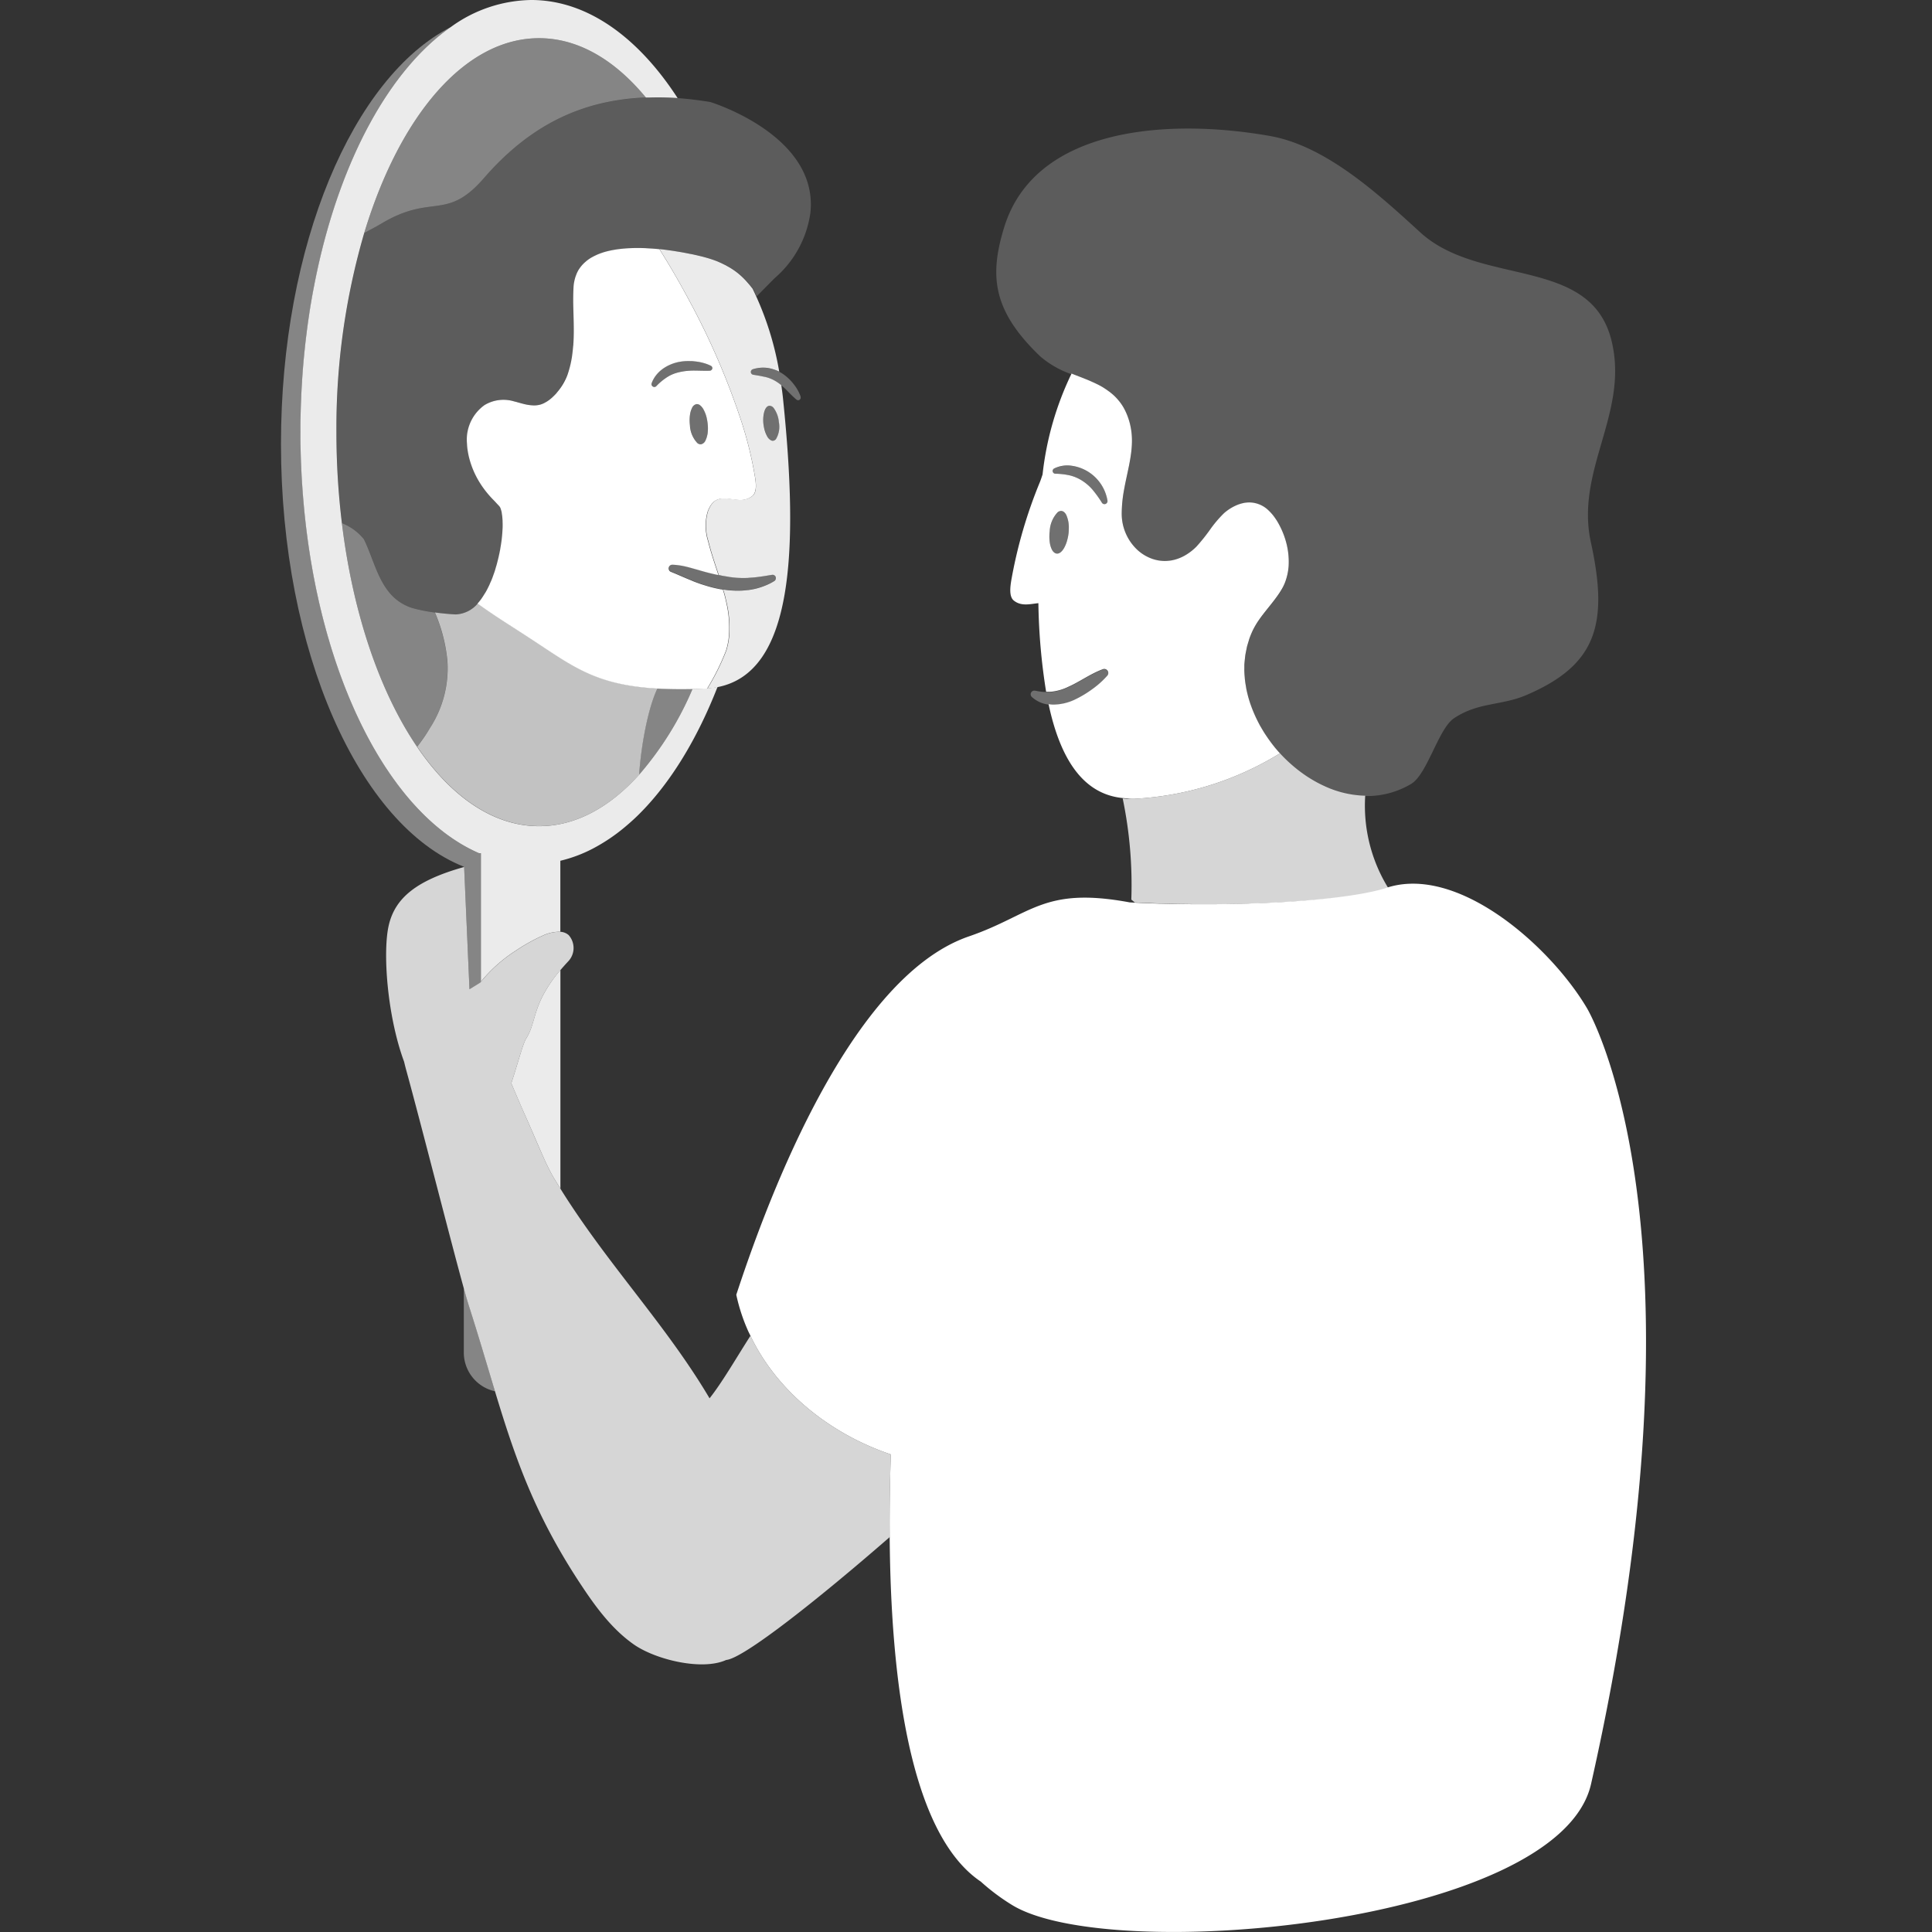 <svg viewBox="0 0 300 300" xmlns="http://www.w3.org/2000/svg"><rect x="0" y="0" width="300" height="300" fill="#333333" stroke="none"/><g fill="#fff"><path d="m 72.02 200.02 v 10 a 6.16 6.16 0 0 0 4.85 6.02 c -1.25 -4.12 -2.52 -8.49 -4.08 -13.36 -.18 -.57 -.44 -1.49 -.77 -2.66 z" opacity=".4"/><path d="m 102.09 106.88 c -1.31 2.68 -2.5 8.15 -2.86 13.43 a 50.25 50.25 0 0 0 8.32 -13.35 c -2.03 .05 -3.83 .02 -5.46 -.08 z" opacity=".4"/><path d="m 119.46 63.01 a .68 .68 0 0 0 -.44 .26 1.44 1.44 0 0 0 -.18 .27 2.81 2.81 0 0 0 -.22 .69 4.52 4.52 0 0 0 -.08 .56 5.74 5.74 0 0 0 .02 1.07 c .02 .19 .05 .37 .09 .54 a 4.48 4.48 0 0 0 .48 1.34 1.41 1.41 0 0 0 .69 .67 .57 .57 0 0 0 .25 .03 .68 .68 0 0 0 .44 -.27 3.74 3.74 0 0 0 .46 -2.58 4.36 4.36 0 0 0 -.78 -2.19 .85 .85 0 0 0 -.73 -.39 z" opacity=".3"/><path d="m 109.79 65.09 a 5.13 5.13 0 0 0 -.55 -1.54 2.09 2.09 0 0 0 -.51 -.62 .78 .78 0 0 0 -.56 -.19 .99 .99 0 0 0 -.71 .62 3.26 3.26 0 0 0 -.28 .88 5.21 5.21 0 0 0 -.07 .56 6.72 6.72 0 0 0 .03 1.21 4.3 4.3 0 0 0 1.16 2.79 .79 .79 0 0 0 .56 .19 .99 .99 0 0 0 .71 -.62 3.26 3.26 0 0 0 .28 -.88 6.27 6.27 0 0 0 .04 -1.77 q -.04 -.33 -.1 -.63 z" opacity=".3"/><path d="m 101.37 60 a .42 .42 0 0 0 .55 -.05 l .01 -.01 a 9.1 9.1 0 0 1 1.71 -1.41 5.6 5.6 0 0 1 .95 -.48 6.76 6.76 0 0 1 1.03 -.3 8.86 8.86 0 0 1 1.09 -.17 11.23 11.23 0 0 1 1.14 -.05 c .19 0 .39 .01 .58 .01 .58 .01 1.17 .03 1.79 .01 h .01 a .4 .4 0 0 0 .34 -.22 .4 .4 0 0 0 -.18 -.53 6.36 6.36 0 0 0 -.59 -.26 7.68 7.68 0 0 0 -1.88 -.43 q -.32 -.03 -.65 -.05 c -.22 -.01 -.44 -.01 -.66 0 a 7.54 7.54 0 0 0 -1.33 .16 6.7 6.7 0 0 0 -.66 .18 6.81 6.81 0 0 0 -.64 .25 6.05 6.05 0 0 0 -1.19 .7 5.04 5.04 0 0 0 -.97 .97 4.5 4.5 0 0 0 -.64 1.17 .44 .44 0 0 0 -.02 .24 .43 .43 0 0 0 .12 .22 .45 .45 0 0 0 .09 .05 z" opacity=".3"/><path d="m 121.62 62.23 c -.08 -.82 -.18 -1.63 -.3 -2.42 a 7.74 7.74 0 0 0 -.67 -.49 5.95 5.95 0 0 0 -.82 -.45 5.56 5.56 0 0 0 -.89 -.31 c -.16 -.04 -.32 -.07 -.48 -.1 -.14 -.03 -.28 -.06 -.43 -.09 -.35 -.06 -.7 -.12 -1.07 -.18 h -.01 a .43 .43 0 0 1 -.16 -.06 .44 .44 0 0 1 .1 -.79 5.03 5.03 0 0 1 1.05 -.22 5.21 5.21 0 0 1 .69 -.03 5.55 5.55 0 0 1 .6 .05 5.78 5.78 0 0 1 .81 .19 l .18 .06 a 5.92 5.92 0 0 1 .78 .32 47.64 47.64 0 0 0 -4.03 -12.66 c -.03 -.06 -.06 -.13 -.09 -.2 -.23 -.29 -.46 -.59 -.72 -.88 l -.01 -.01 -.01 -.01 a 11.53 11.53 0 0 0 -1.6 -1.56 l -.01 -.01 a 11.14 11.14 0 0 0 -1.64 -1.07 l -.08 -.05 c -.2 -.11 -.42 -.21 -.64 -.32 l -.04 -.02 -.08 -.04 c -.25 -.11 -.5 -.23 -.78 -.34 a 19.13 19.13 0 0 0 -1.86 -.6 l -.08 -.02 -.03 -.01 c -.17 -.05 -.36 -.09 -.55 -.14 l -.18 -.04 q -.24 -.06 -.5 -.12 l -.19 -.04 c -.2 -.05 -.41 -.09 -.62 -.13 l -.12 -.02 c -.53 -.11 -1.1 -.22 -1.7 -.32 l -.13 -.02 c -.26 -.04 -.53 -.09 -.81 -.13 l -.13 -.02 c -.64 -.09 -1.3 -.18 -1.97 -.25 1.57 2.49 3.16 5.23 4.7 8.11 a 115.22 115.22 0 0 1 8.05 18.7 c .04 .13 .08 .25 .12 .38 a 58.32 58.32 0 0 1 1.97 8.18 c .13 .82 .37 2.37 -.42 2.98 a 2.87 2.87 0 0 1 -1.83 .58 c -.1 0 -.21 -.01 -.31 -.01 -1.84 -.1 -3.72 -1.03 -4.76 1.85 a 7.96 7.96 0 0 0 .08 4.58 c .44 1.78 1.03 3.51 1.61 5.25 .23 .05 .47 .11 .7 .15 s .44 .07 .66 .11 c .09 .02 .19 .03 .28 .05 s .21 .02 .32 .04 c .21 .03 .41 .05 .62 .07 .31 .03 .63 .04 .94 .05 s .63 0 .94 -.01 c .06 0 .12 -.01 .18 -.02 .56 -.03 1.13 -.08 1.69 -.16 .63 -.08 1.26 -.19 1.92 -.3 h .02 a .52 .52 0 0 1 .6 .43 c 0 .01 -.01 .03 -.01 .04 a .52 .52 0 0 1 -.23 .49 8.71 8.71 0 0 1 -1.34 .68 10.34 10.34 0 0 1 -2.69 .72 h -.03 c -.11 .01 -.23 .02 -.34 .03 -.22 .02 -.44 .05 -.65 .06 s -.45 .01 -.68 .01 c -.1 0 -.2 0 -.3 0 -.3 -.01 -.6 -.03 -.9 -.05 l -.06 -.01 h -.06 c -.22 -.02 -.44 -.05 -.65 -.08 l -.24 -.04 c .05 .16 .09 .32 .14 .47 .04 .13 .08 .25 .11 .38 .1 .38 .18 .76 .27 1.14 a 17.16 17.16 0 0 1 .42 5.15 11.29 11.29 0 0 1 -.45 2.32 36.37 36.37 0 0 1 -2.93 5.9 12.5 12.5 0 0 0 1.58 -.21 c 11.74 -2.29 12.56 -21.16 10.18 -44.46 z m -1.12 5.94 a .68 .68 0 0 1 -.44 .27 .57 .57 0 0 1 -.25 -.03 1.41 1.41 0 0 1 -.69 -.67 4.48 4.48 0 0 1 -.48 -1.34 c -.04 -.18 -.06 -.36 -.09 -.54 a 5.74 5.74 0 0 1 -.02 -1.07 4.52 4.52 0 0 1 .08 -.56 2.81 2.81 0 0 1 .22 -.69 1.44 1.44 0 0 1 .18 -.27 .68 .68 0 0 1 .44 -.26 .85 .85 0 0 1 .72 .39 4.36 4.36 0 0 1 .78 2.19 3.74 3.74 0 0 1 -.45 2.58 z" opacity=".9"/><path d="m 124.33 61.6 a 6.61 6.61 0 0 0 -1.11 -1.98 7.48 7.48 0 0 0 -1.73 -1.61 5.51 5.51 0 0 0 -.51 -.29 5.92 5.92 0 0 0 -.78 -.32 c -.06 -.02 -.12 -.04 -.18 -.06 a 5.75 5.75 0 0 0 -.81 -.19 5.55 5.55 0 0 0 -.6 -.05 5.21 5.21 0 0 0 -.69 .03 5.03 5.03 0 0 0 -1.05 .22 .44 .44 0 0 0 -.1 .79 .43 .43 0 0 0 .16 .06 h .01 c .37 .06 .73 .12 1.07 .18 .15 .03 .29 .06 .43 .09 .16 .03 .33 .06 .48 .1 a 5.56 5.56 0 0 1 .89 .31 5.95 5.95 0 0 1 .82 .45 8.96 8.96 0 0 1 1.51 1.25 c .48 .48 .96 .99 1.53 1.47 l .01 .01 a .4 .4 0 0 0 .63 -.44 z" opacity=".3"/><path d="m 119.88 89.25 h -.02 c -.65 .11 -1.29 .21 -1.92 .3 -.57 .08 -1.13 .13 -1.69 .16 -.06 0 -.12 .01 -.18 .02 q -.47 .02 -.94 .01 c -.31 -.01 -.63 -.02 -.94 -.05 -.21 -.02 -.41 -.05 -.62 -.07 -.11 -.01 -.21 -.02 -.32 -.04 s -.19 -.03 -.28 -.05 c -.22 -.03 -.44 -.07 -.66 -.11 s -.47 -.1 -.7 -.15 c -1.02 -.21 -2.04 -.48 -3.07 -.78 -.64 -.18 -1.28 -.37 -1.95 -.53 -.34 -.08 -.68 -.15 -1.03 -.2 a 9.34 9.34 0 0 0 -1.09 -.1 .58 .58 0 0 0 -.55 .36 .59 .59 0 0 0 -.04 .23 .58 .58 0 0 0 .17 .4 .57 .57 0 0 0 .19 .12 l .05 .02 c .98 .39 2.02 .87 3.09 1.3 .18 .07 .36 .16 .55 .23 .32 .12 .64 .24 .97 .35 s .66 .22 .99 .31 a 19.29 19.29 0 0 0 2.05 .49 c .12 .02 .24 .03 .36 .05 l .24 .04 c .22 .03 .43 .06 .65 .08 h .06 l .06 .01 q .45 .04 .9 .05 h .3 c .23 0 .45 0 .68 -.01 s .44 -.03 .65 -.06 c .11 -.01 .23 -.02 .34 -.03 h .03 a 10.34 10.34 0 0 0 2.69 -.72 8.71 8.71 0 0 0 1.34 -.68 .52 .52 0 0 0 .23 -.49 c 0 -.01 .01 -.03 .01 -.04 a .52 .52 0 0 0 -.6 -.42 z" opacity=".3"/><path d="m 75.16 27.64 c 4.82 -5.54 10.35 -9.49 17.27 -11.35 a 35.55 35.55 0 0 1 7.87 -1.15 c -4.82 -5.83 -10.5 -9.21 -16.6 -9.21 -11.57 0 -21.67 12.15 -27.14 30.24 .91 -.48 1.83 -.96 2.73 -1.49 7.85 -4.68 10.01 -.28 15.87 -7.04 z" opacity=".4"/><path d="m 66.78 113.01 c .06 -.1 .13 -.2 .19 -.3 a 16.99 16.99 0 0 0 2.49 -10.1 24.95 24.95 0 0 0 -1.94 -7.5 24.92 24.92 0 0 1 -3.44 -.68 c -5.01 -1.55 -5.66 -6.83 -7.57 -10.7 a 8.28 8.28 0 0 0 -3.42 -2.5 c 1.71 14.08 5.92 26.28 11.67 34.73 q .63 -.82 1.18 -1.63 c .31 -.44 .58 -.88 .84 -1.32 z" opacity=".4"/><path d="m 82.04 98.88 c -2.26 -1.47 -4.5 -2.85 -6.69 -4.39 -.2 -.14 -.41 -.29 -.61 -.43 l -.01 -.01 c -.17 -.12 -.35 -.24 -.52 -.37 .03 -.03 .05 -.07 .08 -.1 a 4.75 4.75 0 0 1 -3.54 1.83 c -1.11 -.06 -2.21 -.17 -3.22 -.31 a 24.95 24.95 0 0 1 1.94 7.5 16.99 16.99 0 0 1 -2.49 10.1 c -.06 .1 -.13 .2 -.19 .3 -.26 .44 -.53 .88 -.83 1.32 q -.55 .81 -1.18 1.63 c 5.27 7.74 11.83 12.33 18.94 12.33 5.65 0 10.94 -2.91 15.52 -7.97 .37 -5.28 1.55 -10.76 2.86 -13.43 -9.82 -.57 -13.22 -3.56 -20.06 -8 z" opacity=".7"/><path d="m 110.29 15.84 c -1.76 -.29 -3.44 -.49 -5.07 -.61 -1.5 -.11 -2.93 -.13 -4.33 -.09 -.2 0 -.4 0 -.59 .01 a 35.55 35.55 0 0 0 -7.87 1.15 c -6.91 1.85 -12.45 5.8 -17.27 11.34 -5.86 6.76 -8.02 2.36 -15.86 7.04 -.91 .53 -1.83 1.01 -2.73 1.49 a 108.01 108.01 0 0 0 -4.32 30.94 117.21 117.21 0 0 0 .85 14.12 8.28 8.28 0 0 1 3.42 2.5 c 1.91 3.87 2.56 9.15 7.57 10.7 a 24.92 24.92 0 0 0 3.44 .68 c 1.01 .14 2.11 .25 3.22 .31 a 4.75 4.75 0 0 0 3.54 -1.83 c .17 -.2 .34 -.41 .5 -.63 .03 -.04 .06 -.08 .09 -.13 .01 -.02 .02 -.04 .03 -.05 .13 -.19 .26 -.4 .39 -.61 .05 -.08 .11 -.16 .16 -.25 .18 -.31 .35 -.64 .51 -.98 .06 -.12 .1 -.24 .16 -.36 .1 -.23 .2 -.45 .3 -.69 .06 -.16 .12 -.32 .18 -.48 .07 -.21 .15 -.41 .22 -.62 .06 -.17 .11 -.35 .16 -.52 .06 -.2 .12 -.4 .18 -.61 .05 -.18 .09 -.36 .14 -.54 .05 -.2 .1 -.4 .15 -.6 .04 -.18 .08 -.36 .12 -.55 .04 -.2 .08 -.4 .12 -.59 q .05 -.27 .09 -.54 .05 -.29 .09 -.58 c .02 -.17 .05 -.35 .07 -.51 q .03 -.28 .06 -.56 .02 -.24 .04 -.48 c .01 -.18 .02 -.36 .03 -.53 .01 -.15 .02 -.29 .02 -.44 0 -.17 0 -.34 0 -.5 0 -.13 0 -.26 -.01 -.39 0 -.16 -.02 -.3 -.03 -.45 -.01 -.11 -.01 -.23 -.03 -.33 -.02 -.14 -.04 -.27 -.06 -.39 -.02 -.09 -.03 -.18 -.04 -.26 a 3.23 3.23 0 0 0 -.1 -.34 c -.02 -.05 -.03 -.12 -.05 -.17 a 1.24 1.24 0 0 0 -.2 -.34 c -.13 -.15 -.28 -.29 -.41 -.44 s -.27 -.3 -.41 -.44 q -.42 -.42 -.8 -.86 a 15.2 15.2 0 0 1 -1.38 -1.86 13.65 13.65 0 0 1 -1.75 -4.19 q -.13 -.56 -.2 -1.12 -.06 -.43 -.07 -.85 a 6.59 6.59 0 0 1 2.7 -5.91 5.69 5.69 0 0 1 4.6 -.57 c .16 .04 .33 .09 .5 .13 .33 .09 .67 .19 1 .27 a 6.89 6.89 0 0 0 1.51 .22 3.69 3.69 0 0 0 1 -.11 3.52 3.52 0 0 0 .63 -.24 c .06 -.03 .12 -.07 .18 -.1 a 4.43 4.43 0 0 0 .42 -.25 c .06 -.04 .12 -.08 .17 -.12 q .23 -.17 .44 -.36 c .03 -.02 .05 -.04 .08 -.07 s .04 -.04 .07 -.07 a 8.3 8.3 0 0 0 .65 -.7 l .1 -.12 a 12.29 12.29 0 0 0 2.37 -6.15 v -.01 c .04 -.32 .07 -.65 .1 -.97 .01 -.08 .01 -.16 .02 -.24 .05 -.71 .07 -1.41 .07 -2.12 0 -.04 0 -.08 0 -.11 0 -.71 -.02 -1.42 -.04 -2.13 s -.04 -1.44 -.05 -2.17 c 0 -.06 0 -.12 0 -.17 0 -.73 0 -1.46 .05 -2.18 a 6.65 6.65 0 0 1 .13 -.93 c .02 -.09 .04 -.17 .06 -.25 a 5.55 5.55 0 0 1 .2 -.63 c .03 -.07 .05 -.14 .08 -.21 a 5.12 5.12 0 0 1 .37 -.72 c .02 -.04 .05 -.07 .08 -.11 a 5.35 5.35 0 0 1 .41 -.53 c .05 -.06 .11 -.12 .16 -.17 a 5.34 5.34 0 0 1 .47 -.43 c .04 -.04 .08 -.08 .13 -.11 a 6.37 6.37 0 0 1 .67 -.46 c .05 -.03 .11 -.06 .17 -.09 q .29 -.16 .6 -.3 c .07 -.03 .15 -.07 .22 -.1 .24 -.1 .49 -.2 .75 -.28 .03 -.01 .05 -.02 .08 -.03 .29 -.09 .59 -.17 .89 -.24 .07 -.02 .15 -.03 .22 -.05 q .37 -.08 .75 -.14 l .23 -.04 c .65 -.1 1.32 -.16 2.01 -.19 l .23 -.01 c .29 -.01 .59 -.02 .89 -.02 h .16 q .54 0 1.08 .02 h .05 c .34 .01 .68 .03 1.02 .06 l .18 .01 c 1.03 .08 2.05 .19 3.01 .33 l .13 .02 c .27 .04 .54 .08 .81 .13 l .13 .02 c .6 .1 1.17 .21 1.7 .32 l .12 .02 c .21 .05 .42 .09 .62 .13 l .19 .04 q .26 .06 .5 .12 c .06 .01 .12 .03 .18 .04 .2 .05 .38 .1 .55 .14 l .03 .01 .08 .02 a 19.13 19.13 0 0 1 1.86 .6 c .28 .11 .53 .22 .78 .34 l .08 .04 .04 .02 c .22 .1 .43 .21 .64 .32 l .08 .05 a 11.14 11.14 0 0 1 1.64 1.07 l .01 .01 a 11.64 11.64 0 0 1 1.6 1.56 l .01 .01 .01 .01 c .25 .3 .49 .59 .72 .88 .03 .06 .06 .13 .09 .2 .15 .31 .3 .63 .45 .95 l .01 .01 2.79 -2.82 a 16.36 16.36 0 0 0 5.56 -10.17 c 1.28 -12.07 -15.55 -17.19 -15.55 -17.19 z" opacity=".2"/><path d="m 117.23 74.06 a 58.32 58.32 0 0 0 -1.97 -8.18 c -.04 -.13 -.08 -.25 -.12 -.38 a 115.22 115.22 0 0 0 -8.05 -18.7 c -1.53 -2.88 -3.13 -5.62 -4.7 -8.11 -.34 -.03 -.69 -.06 -1.04 -.09 l -.18 -.01 c -.34 -.02 -.68 -.04 -1.02 -.06 h -.05 q -.54 -.02 -1.08 -.02 h -.16 c -.3 0 -.59 .01 -.89 .02 l -.23 .01 c -.69 .03 -1.36 .1 -2.01 .19 l -.23 .04 q -.38 .06 -.75 .14 c -.08 .02 -.15 .03 -.22 .05 -.31 .07 -.6 .15 -.89 .24 -.03 .01 -.05 .02 -.08 .03 -.26 .08 -.51 .18 -.75 .28 -.08 .03 -.15 .06 -.22 .1 q -.31 .14 -.6 .3 c -.05 .03 -.11 .06 -.17 .09 a 6.37 6.37 0 0 0 -.67 .46 c -.05 .03 -.09 .07 -.13 .11 a 5.34 5.34 0 0 0 -.47 .43 c -.05 .06 -.11 .11 -.16 .17 a 5.35 5.35 0 0 0 -.41 .53 c -.02 .04 -.05 .07 -.08 .11 a 5.12 5.12 0 0 0 -.37 .72 c -.03 .07 -.05 .14 -.08 .21 a 5.55 5.55 0 0 0 -.2 .63 c -.02 .08 -.04 .16 -.06 .25 a 6.65 6.65 0 0 0 -.13 .93 c -.04 .73 -.05 1.45 -.05 2.18 v .17 c .01 .72 .03 1.44 .05 2.17 s .04 1.42 .04 2.13 v .11 c 0 .71 -.02 1.42 -.07 2.12 v .1 c 0 .05 -.01 .1 -.02 .14 -.03 .33 -.06 .65 -.1 .97 v .01 a 15.5 15.5 0 0 1 -.81 3.6 9.08 9.08 0 0 1 -1.5 2.56 c -.03 .04 -.07 .08 -.1 .12 -.07 .09 -.14 .18 -.22 .26 -.14 .15 -.29 .3 -.44 .44 -.02 .02 -.03 .03 -.05 .05 l -.02 .02 c -.03 .02 -.05 .05 -.08 .07 q -.21 .19 -.44 .36 c -.06 .04 -.12 .08 -.17 .12 a 4.31 4.31 0 0 1 -.42 .25 c -.06 .03 -.12 .07 -.18 .1 a 3.52 3.52 0 0 1 -.63 .24 3.69 3.69 0 0 1 -1 .11 6.89 6.89 0 0 1 -1.51 -.22 c -.34 -.08 -.67 -.18 -1 -.27 -.17 -.05 -.33 -.09 -.5 -.13 a 5.69 5.69 0 0 0 -4.6 .57 6.59 6.59 0 0 0 -2.73 5.94 q .02 .42 .07 .85 .08 .57 .2 1.12 a 13.65 13.65 0 0 0 1.75 4.19 15.2 15.2 0 0 0 1.38 1.86 q .38 .44 .8 .86 c .14 .14 .27 .29 .41 .44 s .28 .29 .41 .44 a 1.24 1.24 0 0 1 .2 .34 c .02 .05 .03 .11 .05 .17 a 3.23 3.23 0 0 1 .1 .34 c .02 .08 .03 .17 .04 .26 .02 .13 .04 .25 .06 .39 .01 .1 .02 .22 .03 .33 .01 .15 .02 .29 .03 .45 0 .12 0 .26 .01 .39 v .5 c 0 .14 -.01 .29 -.02 .44 -.01 .18 -.02 .35 -.03 .53 q -.02 .24 -.04 .48 c -.02 .18 -.04 .37 -.06 .56 -.02 .17 -.04 .34 -.07 .51 q -.04 .29 -.09 .58 c -.03 .18 -.06 .36 -.09 .54 -.04 .2 -.08 .39 -.12 .59 -.04 .18 -.08 .36 -.12 .55 -.05 .2 -.1 .4 -.15 .6 -.05 .18 -.09 .36 -.14 .54 -.06 .2 -.12 .4 -.18 .61 -.05 .18 -.1 .35 -.16 .52 -.07 .21 -.15 .41 -.22 .62 -.06 .16 -.11 .32 -.18 .48 -.09 .24 -.2 .46 -.3 .69 -.05 .12 -.1 .25 -.16 .36 -.16 .34 -.33 .67 -.51 .98 -.05 .09 -.11 .17 -.16 .25 -.13 .21 -.25 .41 -.39 .61 -.01 .02 -.02 .04 -.03 .05 -.03 .04 -.06 .08 -.09 .13 -.16 .22 -.33 .43 -.5 .63 -.03 .03 -.05 .07 -.08 .1 .17 .13 .35 .25 .52 .37 l .01 .01 c .2 .14 .41 .29 .61 .43 2.2 1.54 4.44 2.92 6.69 4.39 6.84 4.44 10.24 7.43 20.05 8 1.63 .09 3.43 .12 5.46 .08 q .71 -.02 1.46 -.04 l .55 -.02 .3 -.03 a 36.37 36.37 0 0 0 2.93 -5.9 11.29 11.29 0 0 0 .45 -2.32 17.16 17.16 0 0 0 -.42 -5.15 c -.08 -.38 -.17 -.76 -.27 -1.14 -.03 -.13 -.07 -.25 -.11 -.38 -.05 -.16 -.09 -.32 -.14 -.47 -.12 -.02 -.24 -.03 -.36 -.05 a 19.29 19.29 0 0 1 -2.05 -.49 q -.5 -.15 -.99 -.31 c -.33 -.11 -.65 -.23 -.97 -.35 -.19 -.07 -.36 -.15 -.55 -.23 -1.08 -.43 -2.11 -.91 -3.09 -1.3 l -.05 -.02 a .57 .57 0 0 1 -.19 -.12 .58 .58 0 0 1 -.17 -.4 .59 .59 0 0 1 .04 -.23 .58 .58 0 0 1 .55 -.36 9.34 9.34 0 0 1 1.09 .1 c .35 .05 .7 .12 1.03 .2 .67 .16 1.32 .36 1.95 .53 1.03 .31 2.05 .57 3.07 .78 -.57 -1.74 -1.17 -3.47 -1.61 -5.25 a 7.96 7.96 0 0 1 -.08 -4.57 c 1.05 -2.88 2.92 -1.95 4.76 -1.85 .1 .01 .21 .01 .31 .01 a 2.87 2.87 0 0 0 1.83 -.58 c .83 -.63 .59 -2.18 .46 -3 z m -7.39 -6.57 a 3.26 3.26 0 0 1 -.28 .88 .99 .99 0 0 1 -.71 .62 .79 .79 0 0 1 -.56 -.19 4.3 4.3 0 0 1 -1.16 -2.78 6.72 6.72 0 0 1 -.03 -1.21 5.21 5.21 0 0 1 .07 -.56 3.26 3.26 0 0 1 .28 -.88 .99 .99 0 0 1 .71 -.62 .78 .78 0 0 1 .56 .19 2.09 2.09 0 0 1 .51 .62 5.13 5.13 0 0 1 .55 1.54 q .06 .3 .1 .63 a 6.27 6.27 0 0 1 -.03 1.76 z m .72 -10.15 a .4 .4 0 0 1 -.34 .22 h -.01 c -.62 .02 -1.21 0 -1.79 -.01 -.19 -.01 -.39 -.01 -.58 -.01 a 11.23 11.23 0 0 0 -1.14 .05 8.86 8.86 0 0 0 -1.09 .17 6.76 6.76 0 0 0 -1.03 .3 5.6 5.6 0 0 0 -.95 .48 9.1 9.1 0 0 0 -1.71 1.41 l -.01 .01 a .42 .42 0 0 1 -.55 .05 .45 .45 0 0 1 -.07 -.05 .43 .43 0 0 1 -.12 -.22 .44 .44 0 0 1 .02 -.24 4.5 4.5 0 0 1 .64 -1.17 5.04 5.04 0 0 1 .97 -.97 6.05 6.05 0 0 1 1.19 -.7 6.81 6.81 0 0 1 .64 -.25 6.63 6.63 0 0 1 .66 -.18 7.54 7.54 0 0 1 1.33 -.16 c .22 -.01 .44 0 .66 0 s .44 .03 .65 .05 a 7.68 7.68 0 0 1 1.88 .43 6.36 6.36 0 0 1 .59 .26 .4 .4 0 0 1 .17 .53 z"/><path d="m 84.35 154.5 c -1.52 2.9 -1.43 4.82 -2.63 6.73 -.55 .87 -1.3 3.91 -2.33 6.98 .76 1.78 1.48 3.49 2.14 4.96 1.05 2.34 1.99 4.59 2.82 6.45 a 33.62 33.62 0 0 0 1.56 3.14 c .37 .62 .74 1.22 1.11 1.82 v -33.95 a 21.33 21.33 0 0 0 -2.67 3.87 z" opacity=".9"/><path d="m 109.85 106.88 c -.1 .01 -.2 .02 -.3 .03 l -.55 .02 q -.75 .03 -1.46 .04 a 50.25 50.25 0 0 1 -8.32 13.35 c -4.58 5.07 -9.88 7.97 -15.52 7.97 -7.11 0 -13.67 -4.59 -18.94 -12.33 -5.75 -8.45 -9.96 -20.65 -11.67 -34.73 a 117.21 117.21 0 0 1 -.85 -14.12 108.01 108.01 0 0 1 4.32 -30.94 c 5.47 -18.09 15.57 -30.24 27.14 -30.24 6.1 0 11.78 3.38 16.6 9.22 .19 -.01 .4 0 .59 -.01 1.4 -.04 2.83 -.02 4.33 .09 -6.18 -9.52 -14.1 -15.23 -22.73 -15.23 a 21.7 21.7 0 0 0 -12.49 4.2 c -9.45 6.6 -17.02 20.45 -20.77 37.95 q -.48 2.24 -.88 4.54 -.84 4.93 -1.28 10.17 c -.27 3.34 -.42 6.76 -.42 10.24 0 3.78 .18 7.49 .5 11.1 2.38 26.82 13.26 48.26 27.27 54.3 h .26 v 19.93 a 22.93 22.93 0 0 1 5.42 -4.82 27.63 27.63 0 0 1 4.24 -2.36 6.13 6.13 0 0 1 2.67 -.57 v -11.02 a 21.86 21.86 0 0 0 4.97 -1.85 27.94 27.94 0 0 0 5.07 -3.4 c .74 -.62 1.47 -1.27 2.18 -1.98 4.82 -4.79 8.99 -11.58 12.19 -19.77 a 12.5 12.5 0 0 1 -1.57 .22 z" opacity=".9"/><path d="m 178.16 140.22 c .26 .01 .52 .02 .78 .03 l .44 .02 c .31 .01 .63 .02 .95 .03 l .57 .02 c .28 .01 .55 .02 .83 .02 .26 .01 .52 .01 .77 .02 l .63 .01 .84 .01 .59 .01 .87 .01 .55 .01 h 1.14 .28 1.05 .38 q .64 0 1.27 -.01 h .14 q .63 -.01 1.25 -.02 h .17 q .64 -.01 1.27 -.03 h .14 q .64 -.02 1.27 -.04 h .13 q .67 -.02 1.34 -.05 h .04 c 8.26 -.31 15.69 -1.07 19.79 -2.25 a 24.34 24.34 0 0 1 -3.65 -14.45 15.93 15.93 0 0 1 -6.26 -1.46 l -.04 -.02 a 19.68 19.68 0 0 1 -2.42 -1.31 l -.13 -.08 a 21.64 21.64 0 0 1 -2.18 -1.61 l -.13 -.11 q -.33 -.28 -.66 -.58 l -.12 -.11 c -.45 -.42 -.88 -.85 -1.29 -1.3 h -.01 a 47.85 47.85 0 0 1 -22.69 7.06 c -.35 .01 -.69 .01 -1.02 -.01 -.24 -.01 -.47 -.03 -.7 -.05 h -.01 a 65.81 65.81 0 0 1 1.34 15.71 c .18 .15 .36 .29 .53 .44 q .67 .04 1.35 .07 c .2 .01 .41 .01 .61 .02 z" opacity=".8"/><path d="m 168.36 58.82 q .49 .19 .97 .4 l .13 .06 c .27 .12 .54 .24 .8 .37 .06 .03 .12 .06 .19 .09 .3 .15 .58 .31 .87 .48 .04 .03 .08 .05 .12 .08 .24 .15 .48 .31 .7 .48 .06 .05 .13 .09 .19 .14 a 9 9 0 0 1 .75 .64 c .03 .03 .06 .06 .09 .09 a 8 8 0 0 1 .59 .66 c .05 .07 .11 .13 .16 .2 a 7.95 7.95 0 0 1 .58 .88 c .02 .03 .03 .06 .04 .08 a 8.87 8.87 0 0 1 .45 .95 c .04 .09 .08 .19 .11 .28 a 10.48 10.48 0 0 1 .37 1.2 q .1 .43 .17 .86 a 11.25 11.25 0 0 1 .13 1.7 c 0 2.53 -.76 5 -1.23 7.65 a 20.9 20.9 0 0 0 -.36 3.64 7.68 7.68 0 0 0 2.35 5.6 6.64 6.64 0 0 0 2.46 1.49 5.97 5.97 0 0 0 1.89 .31 6.03 6.03 0 0 0 1.98 -.34 6.65 6.65 0 0 0 1 -.44 8.33 8.33 0 0 0 1.94 -1.47 28.47 28.47 0 0 0 2.09 -2.61 18.43 18.43 0 0 1 2.15 -2.54 c .13 -.11 .27 -.23 .41 -.34 a 7.42 7.42 0 0 1 1.43 -.86 5.8 5.8 0 0 1 1.08 -.37 4.59 4.59 0 0 1 1.14 -.12 4.33 4.33 0 0 1 2.89 1.25 7.35 7.35 0 0 1 1.09 1.3 q .26 .4 .52 .86 a 12.7 12.7 0 0 1 1.05 2.56 11.59 11.59 0 0 1 .45 3.86 8.74 8.74 0 0 1 -.39 2.09 6.93 6.93 0 0 1 -.52 1.26 c -.16 .3 -.34 .59 -.53 .88 -.56 .86 -1.22 1.66 -1.87 2.47 -.43 .54 -.86 1.08 -1.25 1.64 a 12.07 12.07 0 0 0 -1.04 1.76 l -.01 .02 c -.19 .4 -.35 .8 -.49 1.2 -.05 .14 -.09 .29 -.13 .43 -.09 .27 -.17 .54 -.24 .82 -.04 .18 -.07 .36 -.11 .54 -.05 .24 -.1 .48 -.14 .73 -.03 .2 -.05 .4 -.07 .6 -.02 .23 -.05 .45 -.07 .68 s -.01 .43 -.02 .64 -.01 .42 0 .63 c .01 .23 .02 .46 .04 .69 .01 .2 .03 .39 .05 .59 .03 .24 .06 .48 .1 .73 .03 .18 .05 .36 .09 .54 .05 .26 .1 .51 .16 .77 .04 .16 .08 .33 .12 .49 .07 .27 .15 .54 .23 .8 .05 .14 .09 .29 .14 .43 q .14 .42 .31 .84 c .05 .13 .1 .25 .15 .37 q .18 .44 .38 .87 c .05 .1 .1 .21 .15 .31 q .22 .45 .46 .9 c .05 .08 .09 .17 .14 .25 .18 .31 .36 .62 .55 .92 .04 .06 .08 .12 .12 .19 .21 .32 .42 .63 .64 .94 .03 .04 .06 .08 .09 .12 .24 .32 .48 .64 .73 .96 .02 .02 .04 .04 .05 .07 .27 .33 .54 .65 .83 .96 l .01 .01 c .41 .45 .84 .89 1.29 1.3 l .12 .11 q .32 .3 .66 .58 l .13 .11 a 21.48 21.48 0 0 0 2.18 1.61 l .13 .08 a 19.76 19.76 0 0 0 2.42 1.31 l .04 .02 a 15.96 15.96 0 0 0 6.26 1.46 13.4 13.4 0 0 0 7.11 -1.87 c 2.54 -1.49 4.25 -8.6 6.68 -10.21 3.79 -2.53 7.33 -1.93 11.23 -3.6 10.78 -4.62 12.84 -10.84 10.03 -23.68 -2.47 -11.27 5.91 -20.04 3.22 -31.26 -3.19 -13.33 -20.4 -8.4 -29.71 -16.9 -6.5 -5.94 -14.64 -13.43 -23.32 -14.97 -15.62 -2.77 -36.48 -1.49 -41.3 14.17 -2.32 7.54 -1.83 12.95 5.62 20.07 a 14.97 14.97 0 0 0 5.16 2.86 c .53 .21 1.07 .41 1.6 .62 z" opacity=".2"/><path d="m 176.06 124.04 a 47.85 47.85 0 0 0 22.69 -7.06 c -.28 -.31 -.56 -.63 -.83 -.96 -.02 -.02 -.04 -.04 -.05 -.07 -.25 -.31 -.5 -.63 -.73 -.96 -.03 -.04 -.06 -.08 -.09 -.12 -.22 -.31 -.43 -.62 -.64 -.94 -.04 -.06 -.08 -.12 -.12 -.19 -.19 -.3 -.37 -.61 -.55 -.92 -.05 -.08 -.1 -.17 -.14 -.25 q -.24 -.45 -.46 -.9 c -.05 -.1 -.1 -.21 -.15 -.31 -.13 -.29 -.26 -.58 -.38 -.87 -.05 -.12 -.1 -.25 -.15 -.37 q -.16 -.42 -.31 -.84 c -.05 -.14 -.09 -.29 -.14 -.43 -.08 -.27 -.16 -.53 -.23 -.8 -.04 -.16 -.08 -.33 -.12 -.49 -.06 -.26 -.12 -.51 -.16 -.77 -.03 -.18 -.06 -.36 -.09 -.54 -.04 -.24 -.07 -.48 -.1 -.73 -.02 -.2 -.03 -.39 -.05 -.59 -.02 -.23 -.03 -.46 -.04 -.69 -.01 -.21 0 -.42 0 -.63 s 0 -.43 .02 -.64 .04 -.45 .07 -.68 c .02 -.2 .04 -.4 .07 -.6 .04 -.24 .09 -.48 .14 -.73 .04 -.18 .07 -.36 .11 -.54 .07 -.27 .16 -.54 .24 -.82 .05 -.14 .08 -.29 .13 -.43 .14 -.4 .31 -.81 .49 -1.2 l .01 -.02 a 12.07 12.07 0 0 1 1.04 -1.76 c .39 -.56 .82 -1.1 1.25 -1.64 .65 -.81 1.3 -1.61 1.87 -2.47 .19 -.29 .37 -.58 .53 -.88 a 6.96 6.96 0 0 0 .52 -1.26 8.74 8.74 0 0 0 .39 -2.09 11.59 11.59 0 0 0 -.45 -3.86 12.7 12.7 0 0 0 -1.05 -2.56 q -.25 -.47 -.52 -.86 a 7.35 7.35 0 0 0 -1.09 -1.3 4.33 4.33 0 0 0 -2.89 -1.25 4.59 4.59 0 0 0 -1.14 .12 5.8 5.8 0 0 0 -1.08 .37 7.42 7.42 0 0 0 -1.43 .86 c -.14 .11 -.28 .22 -.41 .34 a 18.43 18.43 0 0 0 -2.15 2.54 28.47 28.47 0 0 1 -2.09 2.61 8.33 8.33 0 0 1 -1.94 1.47 6.65 6.65 0 0 1 -1 .44 6.03 6.03 0 0 1 -1.98 .34 5.97 5.97 0 0 1 -1.89 -.31 6.64 6.64 0 0 1 -2.46 -1.49 7.68 7.68 0 0 1 -2.35 -5.6 20.9 20.9 0 0 1 .36 -3.64 c .47 -2.64 1.23 -5.11 1.23 -7.65 a 11.25 11.25 0 0 0 -.13 -1.7 q -.07 -.43 -.17 -.86 a 10.48 10.48 0 0 0 -.37 -1.2 c -.04 -.1 -.07 -.19 -.11 -.28 a 8.87 8.87 0 0 0 -.45 -.95 c -.01 -.03 -.03 -.06 -.04 -.08 a 7.95 7.95 0 0 0 -.58 -.88 c -.05 -.07 -.11 -.14 -.16 -.2 a 8 8 0 0 0 -.59 -.66 c -.03 -.03 -.06 -.06 -.09 -.09 a 9 9 0 0 0 -.75 -.64 c -.06 -.05 -.12 -.09 -.19 -.14 -.23 -.17 -.46 -.33 -.7 -.48 -.04 -.03 -.08 -.05 -.12 -.08 -.28 -.17 -.57 -.33 -.87 -.48 -.06 -.03 -.12 -.06 -.19 -.09 -.26 -.13 -.53 -.25 -.8 -.37 -.04 -.02 -.09 -.04 -.13 -.06 q -.48 -.21 -.97 -.4 l -.07 -.03 c -.53 -.21 -1.07 -.41 -1.6 -.62 l -.3 -.12 a 48 48 0 0 0 -4.5 15.66 c -.13 .4 -.26 .79 -.4 1.15 a 73.33 73.33 0 0 0 -4.47 15.36 c -.13 .84 -.38 2.44 .4 3.07 1.18 .95 2.56 .53 3.82 .41 a 94.53 94.53 0 0 0 1.2 13.75 6.63 6.63 0 0 0 .97 -.02 7.83 7.83 0 0 0 2.51 -.76 c 1.71 -.75 3.34 -1.97 5.31 -2.71 a .63 .63 0 0 1 .7 1.01 13.87 13.87 0 0 1 -2.32 2.08 16.73 16.73 0 0 1 -2.77 1.65 7.93 7.93 0 0 1 -3.38 .75 5.1 5.1 0 0 1 -.64 -.07 c 1.81 8.48 5.33 13.97 11.52 14.58 .23 .02 .46 .04 .7 .05 .34 .07 .67 .08 1.02 .07 z m -10.14 -41.21 c -.03 .23 -.06 .45 -.11 .66 s -.1 .42 -.16 .61 a 4.91 4.91 0 0 1 -.43 1.01 c -.33 .57 -.74 .9 -1.14 .85 a .7 .7 0 0 1 -.29 -.1 1.34 1.34 0 0 1 -.47 -.56 3.52 3.52 0 0 1 -.29 -.94 6.12 6.12 0 0 1 -.08 -1.21 c 0 -.22 .02 -.44 .05 -.67 a 4.56 4.56 0 0 1 1.24 -2.94 .83 .83 0 0 1 .6 -.19 .69 .69 0 0 1 .29 .1 1.33 1.33 0 0 1 .46 .56 4.72 4.72 0 0 1 .37 2.15 c 0 .22 -.01 .44 -.04 .67 z m 5.64 -4.55 a .47 .47 0 0 1 -.45 -.21 l -.01 -.02 a 18.02 18.02 0 0 0 -1.35 -1.89 7.16 7.16 0 0 0 -1.64 -1.47 6.27 6.27 0 0 0 -1.99 -.87 11.22 11.22 0 0 0 -2.25 -.26 h -.01 a .43 .43 0 0 1 -.19 -.8 4.57 4.57 0 0 1 2.71 -.44 6.55 6.55 0 0 1 5.59 5.43 .47 .47 0 0 1 -.41 .53 z"/><path d="m 165.13 79.46 a .69 .69 0 0 0 -.29 -.1 .83 .83 0 0 0 -.6 .19 4.56 4.56 0 0 0 -1.24 2.94 c -.03 .23 -.04 .45 -.05 .67 a 6.12 6.12 0 0 0 .08 1.21 3.52 3.52 0 0 0 .29 .94 1.34 1.34 0 0 0 .47 .56 .7 .7 0 0 0 .29 .1 c .4 .05 .81 -.28 1.14 -.85 a 4.91 4.91 0 0 0 .43 -1.01 c .06 -.19 .11 -.4 .16 -.61 s .08 -.43 .11 -.66 .04 -.45 .05 -.67 a 4.72 4.72 0 0 0 -.37 -2.15 1.33 1.33 0 0 0 -.47 -.56 z" opacity=".3"/><path d="m 163.46 109.46 a 7.93 7.93 0 0 0 3.38 -.75 16.73 16.73 0 0 0 2.77 -1.65 13.87 13.87 0 0 0 2.32 -2.08 .63 .63 0 0 0 -.7 -1.01 c -1.96 .74 -3.6 1.96 -5.31 2.71 a 7.83 7.83 0 0 1 -2.51 .76 9.26 9.26 0 0 1 -2.66 -.19 h -.02 a .57 .57 0 0 0 -.5 .98 4.71 4.71 0 0 0 2.58 1.18 5.1 5.1 0 0 0 .65 .05 z" opacity=".3"/><path d="m 169.02 73.29 a 6.44 6.44 0 0 0 -2.63 -.96 4.57 4.57 0 0 0 -2.71 .44 .43 .43 0 0 0 .19 .8 h .01 a 11.22 11.22 0 0 1 2.25 .26 6.27 6.27 0 0 1 1.99 .87 7.16 7.16 0 0 1 1.64 1.47 18.02 18.02 0 0 1 1.35 1.89 l .01 .02 a .47 .47 0 0 0 .86 -.32 6.48 6.48 0 0 0 -2.96 -4.47 z" opacity=".3"/><path d="m 138.33 225.84 c -9.39 -3.17 -17.67 -9.76 -21.8 -18.42 -2.24 3.5 -4.41 7.27 -6.35 9.71 -6.74 -11.41 -15.9 -20.87 -23.16 -32.55 -.37 -.6 -.75 -1.21 -1.11 -1.82 a 33.62 33.62 0 0 1 -1.56 -3.14 c -.84 -1.86 -1.77 -4.11 -2.82 -6.45 -.66 -1.48 -1.38 -3.19 -2.14 -4.96 1.03 -3.07 1.78 -6.11 2.33 -6.98 1.21 -1.91 1.11 -3.83 2.63 -6.73 a 21.33 21.33 0 0 1 2.67 -3.86 c .38 -.45 .79 -.91 1.25 -1.4 a 3.01 3.01 0 0 0 .03 -4.04 2.11 2.11 0 0 0 -1.28 -.51 6.13 6.13 0 0 0 -2.67 .57 27.63 27.63 0 0 0 -4.24 2.36 22.93 22.93 0 0 0 -5.42 4.82 c -.04 .05 -.09 .1 -.13 .15 l -1.66 1.02 -.83 -18.98 -.05 .01 c -7.29 2.05 -10.65 4.75 -11.65 9.02 -.97 4.14 -.25 14.1 2.38 21.21 .1 .43 .21 .87 .34 1.34 2.27 8.25 6.85 26.33 8.92 33.81 .32 1.17 .59 2.09 .77 2.66 1.56 4.87 2.83 9.23 4.08 13.36 3.14 10.38 6.16 19.17 13.37 30.06 2.28 3.45 4.78 6.85 8.16 9.23 s 10.61 4.14 14.37 2.43 c 2.73 -.24 14.48 -9.58 25.38 -19.07 0 -.22 0 -.45 -.01 -.67 -.01 -4.2 .07 -8.3 .2 -12.18 z" opacity=".8"/><path d="m 246.43 156.56 c -5.7 -9.65 -20.29 -22.61 -31.46 -18.59 -4.07 1.21 -11.57 1.99 -19.93 2.29 h -.04 q -.66 .02 -1.34 .05 h -.13 q -.63 .02 -1.27 .04 h -.14 q -.63 .02 -1.27 .03 h -.17 q -.62 .01 -1.25 .02 h -.14 q -.63 .01 -1.26 .01 h -.38 c -.35 0 -.7 0 -1.05 0 h -.28 -1.14 l -.55 -.01 -.87 -.01 -.59 -.01 -.84 -.01 -.63 -.01 c -.26 -.01 -.52 -.01 -.77 -.02 -.28 -.01 -.56 -.02 -.83 -.02 l -.57 -.02 c -.32 -.01 -.63 -.02 -.95 -.03 l -.44 -.02 c -.26 -.01 -.52 -.02 -.78 -.03 -.2 -.01 -.4 -.02 -.6 -.03 q -.68 -.03 -1.35 -.07 c -13.49 -2.5 -15.19 1.93 -24.95 5.28 -19.34 6.63 -32.36 44.2 -36.13 55.65 a 28.34 28.34 0 0 0 1.86 5.67 c .11 .24 .23 .46 .34 .7 4.13 8.66 12.41 15.25 21.8 18.42 -.14 3.88 -.21 7.98 -.19 12.18 0 .22 0 .45 .01 .67 .17 21.8 3.03 45.9 14.08 53.44 l .04 .02 a 32.74 32.74 0 0 0 4.79 3.6 c 15.09 9.45 85.07 3.09 90 -18.74 19.56 -86.8 -.63 -120.45 -.63 -120.45 z"/><path d="m 74.43 132.51 c -14.02 -6.04 -24.89 -27.48 -27.27 -54.3 -.32 -3.61 -.5 -7.32 -.5 -11.1 0 -3.48 .14 -6.9 .42 -10.24 q .43 -5.23 1.28 -10.17 .39 -2.31 .88 -4.54 c 3.74 -17.51 11.31 -31.36 20.76 -37.96 -15.19 7.78 -26.37 33.8 -26.37 64.73 0 32.28 12.17 59.23 28.39 65.65 v .07 l .05 -.01 .83 18.98 1.67 -1.02 c .04 -.05 .09 -.1 .13 -.15 v -19.94 z" opacity=".4"/></g></svg>